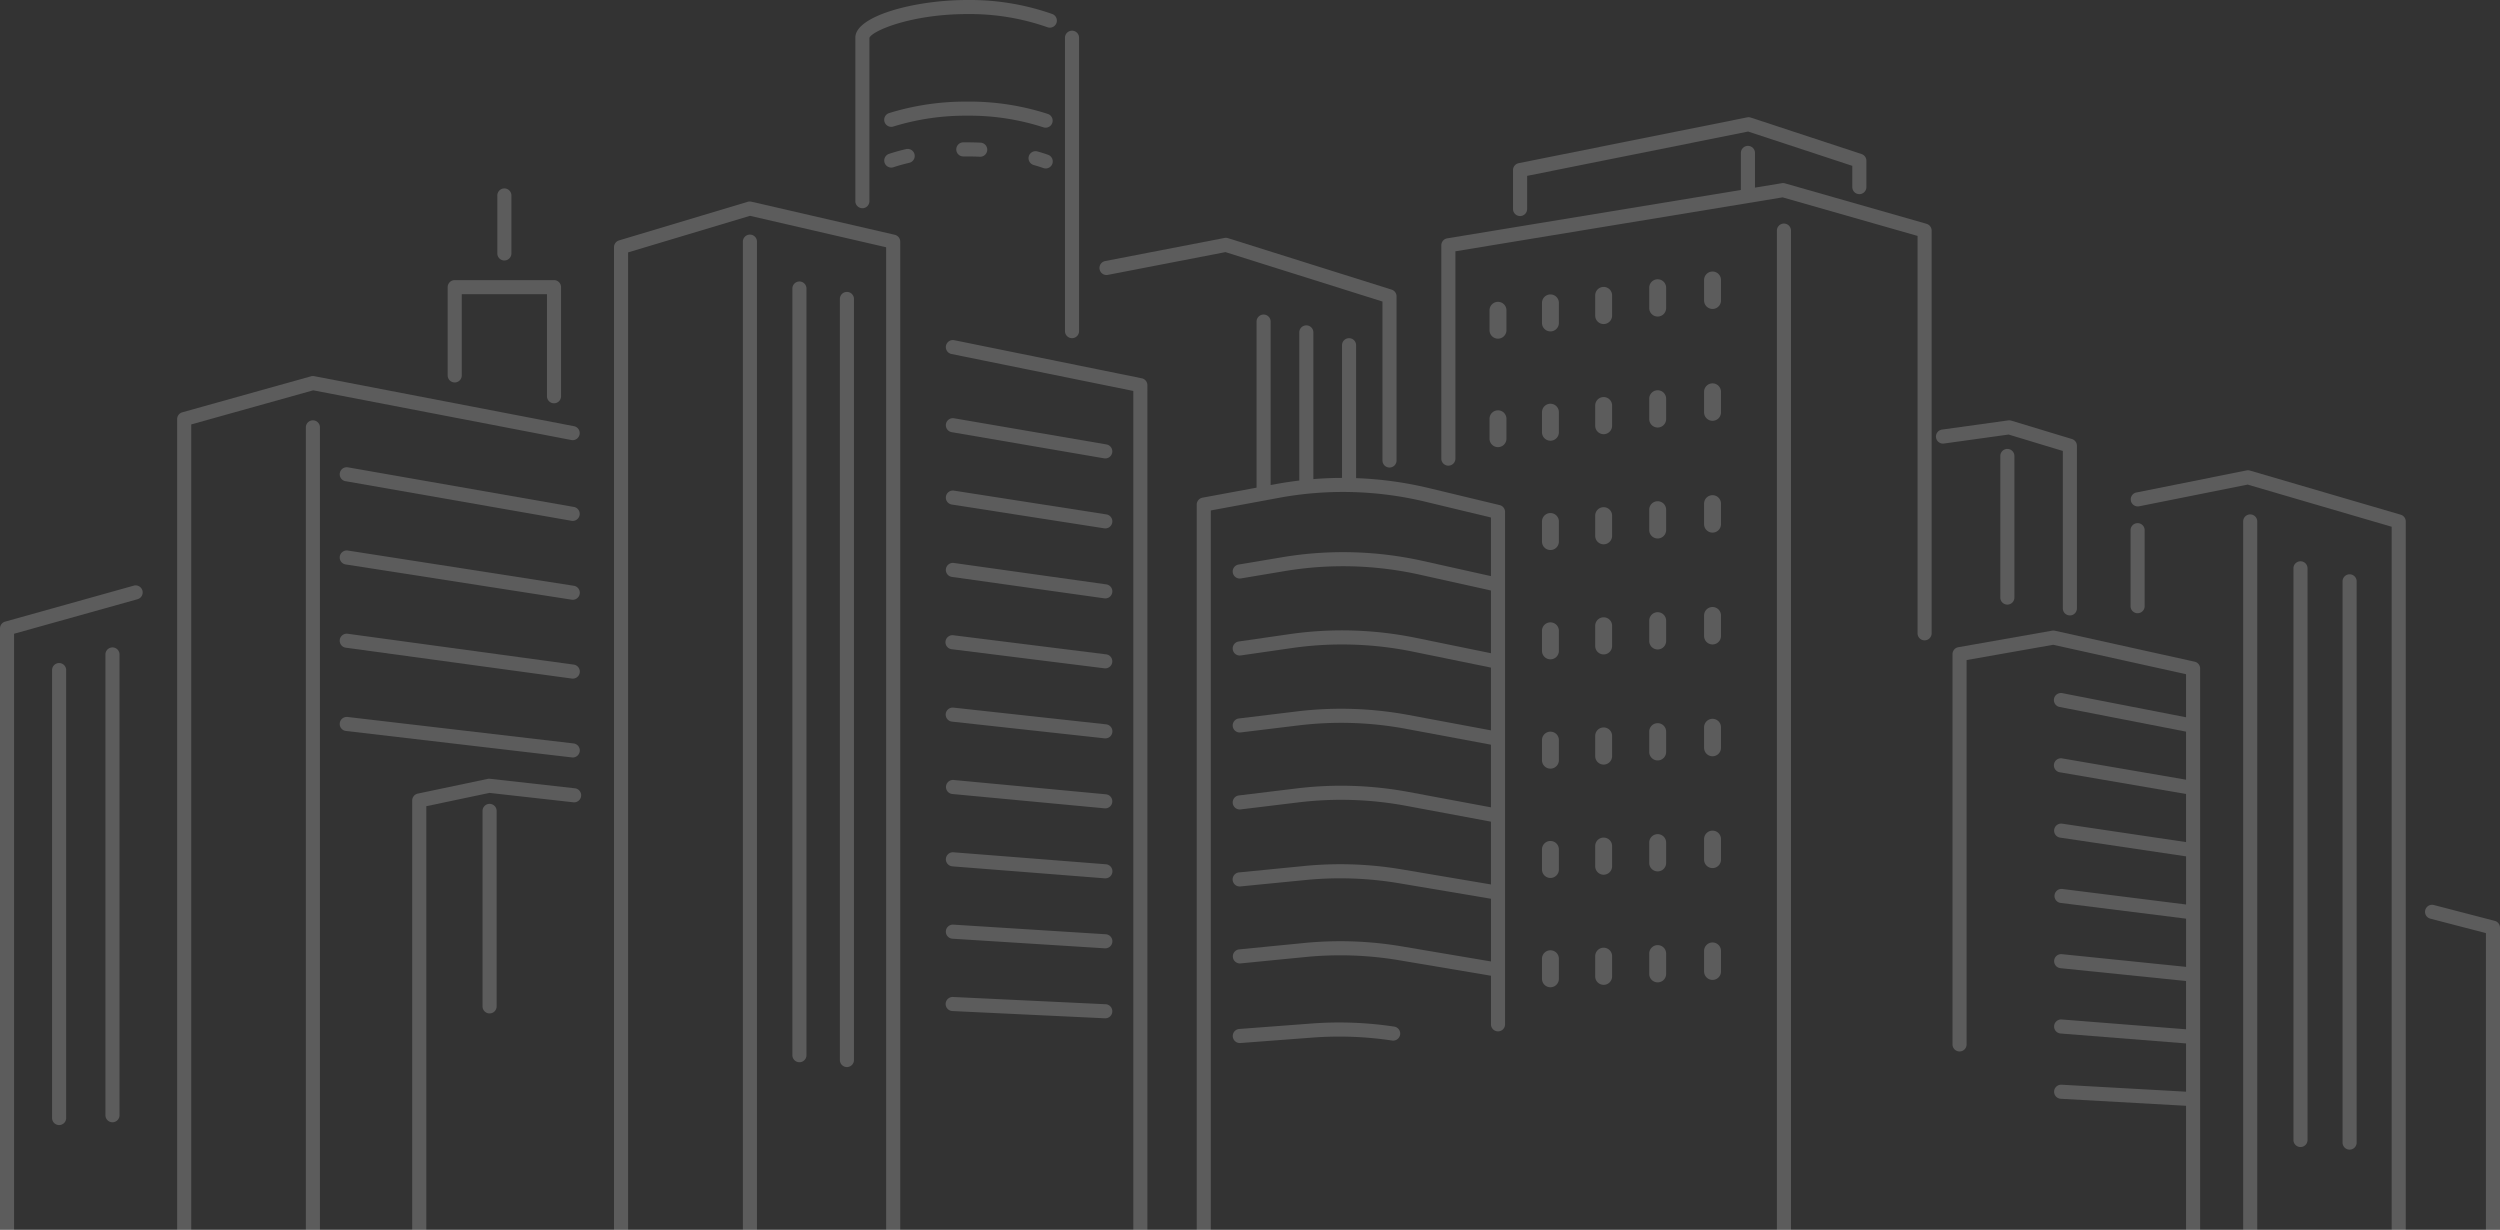 <svg id="img-footer" xmlns="http://www.w3.org/2000/svg" xmlns:xlink="http://www.w3.org/1999/xlink" width="430" height="211.531" viewBox="0 0 430 211.531">
  <rect x="0" y="0" width="430" height="211.531" fill="#333333" stroke="none"/>
  <defs>
    <clipPath id="clip-path">
      <rect id="長方形_248" data-name="長方形 248" width="430" height="211.531" fill="rgba(255,255,255,0.2)"/>
    </clipPath>
  </defs>
  <g id="グループ_17" data-name="グループ 17" clip-path="url(#clip-path)">
    <path id="パス_894" data-name="パス 894" d="M307.058,128.061l-26.216-4.5a1.211,1.211,0,0,0-.409,2.388l26.216,4.5a1.242,1.242,0,0,0,.206.017,1.212,1.212,0,0,0,.2-2.406" transform="translate(-116.74 -51.616)" fill="rgba(255,255,255,0.2)"/>
    <path id="パス_895" data-name="パス 895" d="M307.039,149.025l-26.216-4.089a1.211,1.211,0,1,0-.373,2.394l26.216,4.089a1.211,1.211,0,1,0,.373-2.394" transform="translate(-116.74 -60.547)" fill="rgba(255,255,255,0.2)"/>
    <path id="パス_896" data-name="パス 896" d="M307.022,169.989l-26.216-3.684a1.211,1.211,0,1,0-.337,2.4l26.216,3.684a1.211,1.211,0,1,0,.337-2.4" transform="translate(-116.74 -69.475)" fill="rgba(255,255,255,0.2)"/>
    <path id="パス_897" data-name="パス 897" d="M307,190.954l-26.216-3.277a1.211,1.211,0,1,0-.3,2.4l26.215,3.278a1.229,1.229,0,0,0,.152.009,1.212,1.212,0,0,0,.149-2.414" transform="translate(-116.74 -78.405)" fill="rgba(255,255,255,0.2)"/>
    <path id="パス_898" data-name="パス 898" d="M306.985,211.92l-26.216-2.871a1.212,1.212,0,1,0-.264,2.409l26.216,2.871a1.283,1.283,0,0,0,.133.007,1.211,1.211,0,0,0,.13-2.416" transform="translate(-116.74 -87.335)" fill="rgba(255,255,255,0.2)"/>
    <path id="パス_899" data-name="パス 899" d="M306.966,232.884l-26.216-2.466a1.212,1.212,0,0,0-.226,2.413l26.215,2.466c.039,0,.077.005.115.005a1.212,1.212,0,0,0,.112-2.418" transform="translate(-116.74 -96.263)" fill="rgba(255,255,255,0.2)"/>
    <path id="パス_900" data-name="パス 900" d="M280.543,254.206l26.216,2.059c.032,0,.065,0,.1,0a1.211,1.211,0,0,0,.094-2.419l-26.216-2.059a1.211,1.211,0,0,0-.19,2.415" transform="translate(-116.741 -105.193)" fill="rgba(255,255,255,0.2)"/>
    <path id="パス_901" data-name="パス 901" d="M280.561,275.58l26.216,1.654.077,0a1.211,1.211,0,0,0,.075-2.42l-26.216-1.654a1.211,1.211,0,1,0-.153,2.418" transform="translate(-116.74 -114.122)" fill="rgba(255,255,255,0.2)"/>
    <path id="パス_902" data-name="パス 902" d="M306.91,295.781,280.7,294.534a1.212,1.212,0,1,0-.115,2.42L306.8,298.2l.059,0a1.212,1.212,0,0,0,.056-2.422" transform="translate(-116.74 -123.052)" fill="rgba(255,255,255,0.2)"/>
    <path id="パス_903" data-name="パス 903" d="M143.764,237.482a1.211,1.211,0,0,0-1.212,1.212V272.35a1.212,1.212,0,0,0,2.423,0V238.694a1.211,1.211,0,0,0-1.212-1.212" transform="translate(-59.556 -99.217)" fill="rgba(255,255,255,0.2)"/>
    <path id="パス_904" data-name="パス 904" d="M16.6,195.879a1.212,1.212,0,0,0-1.212,1.212V274.1a1.212,1.212,0,1,0,2.423,0V197.091a1.212,1.212,0,0,0-1.212-1.212" transform="translate(-6.431 -81.836)" fill="rgba(255,255,255,0.2)"/>
    <path id="パス_905" data-name="パス 905" d="M32.357,191.262a1.211,1.211,0,0,0-1.211,1.212v79.253a1.211,1.211,0,1,0,2.423,0V192.474a1.211,1.211,0,0,0-1.212-1.212" transform="translate(-13.012 -79.907)" fill="rgba(255,255,255,0.2)"/>
    <path id="パス_906" data-name="パス 906" d="M101.364,140.43l38.876,6.815a1.241,1.241,0,0,0,.211.018,1.211,1.211,0,0,0,.208-2.4l-38.876-6.815a1.211,1.211,0,1,0-.419,2.386" transform="translate(-41.93 -57.665)" fill="rgba(255,255,255,0.2)"/>
    <path id="パス_907" data-name="パス 907" d="M101.386,165.026l38.876,6.061a1.286,1.286,0,0,0,.188.015,1.212,1.212,0,0,0,.185-2.409l-38.876-6.06a1.211,1.211,0,1,0-.373,2.394" transform="translate(-41.929 -67.94)" fill="rgba(255,255,255,0.2)"/>
    <path id="パス_908" data-name="パス 908" d="M101.409,189.619l38.876,5.306a1.211,1.211,0,1,0,.327-2.4l-38.876-5.306a1.211,1.211,0,0,0-.327,2.4" transform="translate(-41.93 -78.213)" fill="rgba(255,255,255,0.2)"/>
    <path id="パス_909" data-name="パス 909" d="M140.45,218.775a1.212,1.212,0,0,0,.14-2.415l-38.876-4.552a1.211,1.211,0,1,0-.282,2.406l38.876,4.552a1.316,1.316,0,0,0,.143.008" transform="translate(-41.93 -88.488)" fill="rgba(255,255,255,0.2)"/>
    <path id="パス_910" data-name="パス 910" d="M391.952,302.773a63.476,63.476,0,0,0-14.232-.529l-12.422.937a1.212,1.212,0,0,0,.09,2.42c.031,0,.062,0,.093,0l12.422-.938a61.107,61.107,0,0,1,13.687.509,1.211,1.211,0,0,0,.362-2.4" transform="translate(-152.149 -126.198)" fill="rgba(255,255,255,0.2)"/>
    <path id="パス_911" data-name="パス 911" d="M235.3,83.159a1.211,1.211,0,0,0-1.212,1.212V216.2a1.212,1.212,0,1,0,2.423,0V84.371a1.211,1.211,0,0,0-1.212-1.212" transform="translate(-97.798 -34.743)" fill="rgba(255,255,255,0.2)"/>
    <path id="パス_912" data-name="パス 912" d="M249.332,86.238a1.211,1.211,0,0,0-1.212,1.212V218.387a1.212,1.212,0,0,0,2.423,0V87.45a1.211,1.211,0,0,0-1.212-1.212" transform="translate(-103.661 -36.029)" fill="rgba(255,255,255,0.2)"/>
    <path id="パス_913" data-name="パス 913" d="M220.676,69.307a1.211,1.211,0,0,0-1.212,1.212V240.487h2.423V70.519a1.211,1.211,0,0,0-1.212-1.212" transform="translate(-91.689 -28.956)" fill="rgba(255,255,255,0.2)"/>
    <path id="パス_914" data-name="パス 914" d="M590.941,133.895v24.353a1.212,1.212,0,0,0,2.423,0V133.895a1.212,1.212,0,1,0-2.423,0" transform="translate(-246.887 -55.433)" fill="rgba(255,255,255,0.2)"/>
    <path id="パス_915" data-name="パス 915" d="M663.9,151.968a1.212,1.212,0,0,0-1.212,1.212V275.021h2.423V153.18a1.212,1.212,0,0,0-1.211-1.212" transform="translate(-276.864 -63.49)" fill="rgba(255,255,255,0.2)"/>
    <path id="パス_916" data-name="パス 916" d="M678.753,165.816a1.211,1.211,0,0,0-1.212,1.212v98.361a1.212,1.212,0,0,0,2.423,0V167.028a1.211,1.211,0,0,0-1.212-1.212" transform="translate(-283.068 -69.276)" fill="rgba(255,255,255,0.2)"/>
    <path id="パス_917" data-name="パス 917" d="M693.262,169.664a1.211,1.211,0,0,0-1.212,1.212v96.569a1.212,1.212,0,0,0,2.423,0V170.876a1.211,1.211,0,0,0-1.212-1.212" transform="translate(-289.129 -70.883)" fill="rgba(255,255,255,0.2)"/>
    <path id="パス_918" data-name="パス 918" d="M526.151,66.047a1.212,1.212,0,0,0-1.212,1.212V239.125h2.424V67.259a1.212,1.212,0,0,0-1.212-1.212" transform="translate(-219.313 -27.594)" fill="rgba(255,255,255,0.2)"/>
    <path id="パス_919" data-name="パス 919" d="M289.4,32.151a43.65,43.65,0,0,0-13.906-2.137,44.512,44.512,0,0,0-13.449,1.98,1.212,1.212,0,0,0,.766,2.3,41.977,41.977,0,0,1,12.682-1.856,41.141,41.141,0,0,1,13.1,2,1.212,1.212,0,0,0,.808-2.285" transform="translate(-109.132 -12.539)" fill="rgba(255,255,255,0.2)"/>
    <path id="パス_920" data-name="パス 920" d="M307.231,45.287c-.564-.2-1.166-.39-1.789-.566a1.212,1.212,0,1,0-.659,2.332c.574.162,1.127.337,1.641.519a1.211,1.211,0,1,0,.807-2.285" transform="translate(-126.965 -18.665)" fill="rgba(255,255,255,0.2)"/>
    <path id="パス_921" data-name="パス 921" d="M264.947,44.036c-1.028.24-2,.514-2.9.813a1.212,1.212,0,0,0,.383,2.361,1.228,1.228,0,0,0,.384-.062c.828-.277,1.734-.53,2.689-.753a1.212,1.212,0,1,0-.551-2.36" transform="translate(-109.132 -18.385)" fill="rgba(255,255,255,0.2)"/>
    <path id="パス_922" data-name="パス 922" d="M284.389,42.054c-.226-.005-.459,0-.688,0a1.211,1.211,0,0,0-1.194,1.228,1.2,1.2,0,0,0,1.228,1.194q.3,0,.6,0c.746,0,1.486.017,2.227.051h.056a1.211,1.211,0,0,0,.055-2.421c-.762-.036-1.532-.053-2.29-.053" transform="translate(-118.028 -17.569)" fill="rgba(255,255,255,0.2)"/>
    <path id="パス_923" data-name="パス 923" d="M229.685,65.254l-24.67-5.693a1.217,1.217,0,0,0-.62.02l-22.139,6.642a1.211,1.211,0,0,0-.863,1.16V236.4h2.423V68.284l20.968-6.291L228.2,67.4v169h2.423V66.434a1.212,1.212,0,0,0-.939-1.18" transform="translate(-75.784 -24.871)" fill="rgba(255,255,255,0.2)"/>
    <path id="パス_924" data-name="パス 924" d="M120.153,122.1a1.212,1.212,0,0,0,.458-2.38l-44.7-8.607a1.218,1.218,0,0,0-.555.023l-22.139,6.194a1.212,1.212,0,0,0-.885,1.167V257.943h2.423V119.415l20.979-5.869Z" transform="translate(-21.864 -46.412)" fill="rgba(255,255,255,0.2)"/>
    <path id="パス_925" data-name="パス 925" d="M313.123,107.039l-32.245-6.553a1.211,1.211,0,1,0-.483,2.374l31.275,6.356V253.5h2.423V108.226a1.211,1.211,0,0,0-.97-1.187" transform="translate(-116.74 -41.971)" fill="rgba(255,255,255,0.2)"/>
    <path id="パス_926" data-name="パス 926" d="M23.024,172.973.885,179.166A1.212,1.212,0,0,0,0,180.333V283.779H2.423V181.253l21.254-5.946a1.212,1.212,0,0,0-.653-2.334" transform="translate(0 -72.247)" fill="rgba(255,255,255,0.2)"/>
    <path id="パス_927" data-name="パス 927" d="M91.569,124.173a1.211,1.211,0,0,0-1.212,1.212V263.409H92.78V125.385a1.211,1.211,0,0,0-1.212-1.212" transform="translate(-37.75 -51.878)" fill="rgba(255,255,255,0.2)"/>
    <path id="パス_928" data-name="パス 928" d="M315.832,61.93a1.211,1.211,0,0,0,1.212-1.212v-50.5a1.212,1.212,0,0,0-2.423,0v50.5a1.211,1.211,0,0,0,1.212,1.212" transform="translate(-131.444 -3.764)" fill="rgba(255,255,255,0.2)"/>
    <path id="パス_929" data-name="パス 929" d="M253.9,35.816a1.211,1.211,0,0,0,1.211-1.212V6.506c.535-1.267,7.34-4.084,16.816-4.084A40.167,40.167,0,0,1,285.7,4.673a1.211,1.211,0,0,0,.884-2.255A42.681,42.681,0,0,0,271.93,0c-9.082,0-19.239,2.761-19.239,6.456V34.6a1.212,1.212,0,0,0,1.212,1.212" transform="translate(-105.571)" fill="rgba(255,255,255,0.2)"/>
    <path id="パス_930" data-name="パス 930" d="M326.2,76.638l20.256-3.921,27.008,8.5v27.339a1.211,1.211,0,1,0,2.423,0V80.324a1.21,1.21,0,0,0-.848-1.155l-28.148-8.855a1.208,1.208,0,0,0-.594-.034L325.741,74.26a1.212,1.212,0,0,0,.461,2.379" transform="translate(-135.68 -29.353)" fill="rgba(255,255,255,0.2)"/>
    <path id="パス_931" data-name="パス 931" d="M509.26,56.5l-24.353-6.958a1.215,1.215,0,0,0-.53-.03l-4.627.763V44.308a1.211,1.211,0,1,0-2.423,0v6.371L426.815,59a1.212,1.212,0,0,0-1.014,1.2V96.888a1.211,1.211,0,1,0,2.423,0V61.228L484.5,51.951l23.213,6.632v68.351a1.211,1.211,0,1,0,2.423,0V57.67a1.212,1.212,0,0,0-.879-1.165" transform="translate(-177.894 -18.005)" fill="rgba(255,255,255,0.2)"/>
    <path id="パス_932" data-name="パス 932" d="M675.883,146.57l-25.935-7.591a1.215,1.215,0,0,0-.578-.025l-18.976,3.8a1.212,1.212,0,0,0,.476,2.376l18.684-3.737,24.777,7.252V269.575h2.423V147.733a1.211,1.211,0,0,0-.871-1.163" transform="translate(-262.963 -58.043)" fill="rgba(255,255,255,0.2)"/>
    <path id="パス_933" data-name="パス 933" d="M631.844,168.833V155.76a1.211,1.211,0,0,0-2.423,0v13.073a1.211,1.211,0,1,0,2.423,0" transform="translate(-262.964 -64.569)" fill="rgba(255,255,255,0.2)"/>
    <path id="パス_934" data-name="パス 934" d="M618.458,191.634l-24.037-5.324a1.22,1.22,0,0,0-.473-.01l-16.13,2.846a1.212,1.212,0,0,0-1,1.193v67.127a1.211,1.211,0,1,0,2.423,0v-66.11l14.892-2.628,22.852,5.061V201.2l-21.249-4.146a1.212,1.212,0,1,0-.464,2.378l21.713,4.237v8.265l-21.276-3.659a1.212,1.212,0,1,0-.41,2.388l21.686,3.729v8.275l-21.3-3.169a1.211,1.211,0,0,0-.356,2.4l21.659,3.222V233.4l-21.33-2.678a1.211,1.211,0,0,0-.3,2.4l21.632,2.716v8.29l-21.358-2.186a1.211,1.211,0,1,0-.247,2.41l21.6,2.211v8.3L595.6,253.174a1.211,1.211,0,1,0-.191,2.415l21.577,1.708v8.3l-21.414-1.2a1.211,1.211,0,0,0-.135,2.419l21.549,1.206v21.334h2.423v-96.54a1.211,1.211,0,0,0-.949-1.183" transform="translate(-240.987 -77.826)" fill="rgba(255,255,255,0.2)"/>
    <path id="パス_935" data-name="パス 935" d="M593.751,129.446v27.039a1.212,1.212,0,1,0,2.423,0V128.548a1.211,1.211,0,0,0-.86-1.16l-10.437-3.163a1.2,1.2,0,0,0-.518-.041l-11.386,1.581a1.211,1.211,0,0,0,.334,2.4l11.122-1.545Z" transform="translate(-238.944 -51.878)" fill="rgba(255,255,255,0.2)"/>
    <path id="パス_936" data-name="パス 936" d="M728.426,270.066l-10.437-2.715a1.212,1.212,0,1,0-.61,2.345l9.531,2.479v51.035h2.423V271.239a1.211,1.211,0,0,0-.906-1.173" transform="translate(-299.333 -111.679)" fill="rgba(255,255,255,0.2)"/>
    <path id="パス_937" data-name="パス 937" d="M448.2,51.628a1.211,1.211,0,0,0,1.212-1.212v-5.7l38.01-7.622,17.919,5.9v3.656a1.211,1.211,0,1,0,2.423,0V42.115a1.212,1.212,0,0,0-.833-1.151l-19.056-6.273a1.2,1.2,0,0,0-.617-.037l-39.3,7.88a1.212,1.212,0,0,0-.974,1.188v6.694a1.211,1.211,0,0,0,1.212,1.212" transform="translate(-186.745 -14.468)" fill="rgba(255,255,255,0.2)"/>
    <path id="パス_938" data-name="パス 938" d="M133.465,100.356a1.211,1.211,0,0,0,1.212-1.212V85.175h14.656v17.554a1.211,1.211,0,1,0,2.423,0V83.964a1.211,1.211,0,0,0-1.211-1.212H133.465a1.211,1.211,0,0,0-1.211,1.212V99.144a1.211,1.211,0,0,0,1.211,1.212" transform="translate(-55.254 -34.573)" fill="rgba(255,255,255,0.2)"/>
    <path id="パス_939" data-name="パス 939" d="M148.132,68.085a1.211,1.211,0,0,0,1.212-1.212V56.938a1.212,1.212,0,1,0-2.423,0v9.936a1.211,1.211,0,0,0,1.212,1.212" transform="translate(-61.381 -23.282)" fill="rgba(255,255,255,0.2)"/>
    <path id="パス_940" data-name="パス 940" d="M149.789,231.706l-14.65-1.641a1.2,1.2,0,0,0-.384.019l-12.019,2.53a1.211,1.211,0,0,0-.962,1.185v73.847H124.2V234.782l10.866-2.288,14.456,1.62a1.212,1.212,0,0,0,.27-2.408" transform="translate(-50.875 -96.115)" fill="rgba(255,255,255,0.2)"/>
    <path id="パス_941" data-name="パス 941" d="M441.5,89.171a1.454,1.454,0,0,0-1.454,1.454v3.426a1.454,1.454,0,1,0,2.908,0V90.625a1.454,1.454,0,0,0-1.454-1.454" transform="translate(-183.847 -37.254)" fill="rgba(255,255,255,0.2)"/>
    <path id="パス_942" data-name="パス 942" d="M456.994,86.984a1.454,1.454,0,0,0-1.454,1.454V91.89a1.454,1.454,0,1,0,2.908,0V88.438a1.454,1.454,0,0,0-1.454-1.454" transform="translate(-190.319 -36.341)" fill="rgba(255,255,255,0.2)"/>
    <path id="パス_943" data-name="パス 943" d="M472.715,84.763a1.454,1.454,0,0,0-1.454,1.454v3.478a1.454,1.454,0,1,0,2.908,0V86.217a1.454,1.454,0,0,0-1.454-1.454" transform="translate(-196.887 -35.413)" fill="rgba(255,255,255,0.2)"/>
    <path id="パス_944" data-name="パス 944" d="M488.676,82.508a1.454,1.454,0,0,0-1.454,1.454v3.5a1.454,1.454,0,1,0,2.908,0v-3.5a1.454,1.454,0,0,0-1.454-1.454" transform="translate(-203.555 -34.471)" fill="rgba(255,255,255,0.2)"/>
    <path id="パス_945" data-name="パス 945" d="M504.882,80.22a1.454,1.454,0,0,0-1.454,1.454V85.2a1.454,1.454,0,0,0,2.908,0V81.674a1.454,1.454,0,0,0-1.454-1.454" transform="translate(-210.326 -33.515)" fill="rgba(255,255,255,0.2)"/>
    <path id="パス_946" data-name="パス 946" d="M441.5,121.223a1.454,1.454,0,0,0-1.454,1.454V126.1a1.454,1.454,0,1,0,2.908,0v-3.426a1.454,1.454,0,0,0-1.454-1.454" transform="translate(-183.847 -50.645)" fill="rgba(255,255,255,0.2)"/>
    <path id="パス_947" data-name="パス 947" d="M456.994,119.276a1.454,1.454,0,0,0-1.454,1.454v3.452a1.454,1.454,0,1,0,2.908,0V120.73a1.454,1.454,0,0,0-1.454-1.454" transform="translate(-190.319 -49.832)" fill="rgba(255,255,255,0.2)"/>
    <path id="パス_948" data-name="パス 948" d="M472.715,117.3a1.454,1.454,0,0,0-1.454,1.454v3.478a1.454,1.454,0,1,0,2.908,0v-3.478a1.454,1.454,0,0,0-1.454-1.454" transform="translate(-196.887 -49.006)" fill="rgba(255,255,255,0.2)"/>
    <path id="パス_949" data-name="パス 949" d="M488.676,115.292a1.454,1.454,0,0,0-1.454,1.454v3.5a1.454,1.454,0,1,0,2.908,0v-3.5a1.454,1.454,0,0,0-1.454-1.454" transform="translate(-203.555 -48.167)" fill="rgba(255,255,255,0.2)"/>
    <path id="パス_950" data-name="パス 950" d="M504.882,113.254a1.454,1.454,0,0,0-1.454,1.454v3.532a1.454,1.454,0,0,0,2.908,0v-3.532a1.454,1.454,0,0,0-1.454-1.454" transform="translate(-210.326 -47.316)" fill="rgba(255,255,255,0.2)"/>
    <path id="パス_951" data-name="パス 951" d="M456.994,151.568a1.454,1.454,0,0,0-1.454,1.454v3.452a1.454,1.454,0,1,0,2.908,0v-3.452a1.454,1.454,0,0,0-1.454-1.454" transform="translate(-190.319 -63.323)" fill="rgba(255,255,255,0.2)"/>
    <path id="パス_952" data-name="パス 952" d="M472.715,149.835a1.454,1.454,0,0,0-1.454,1.454v3.478a1.454,1.454,0,0,0,2.908,0v-3.478a1.454,1.454,0,0,0-1.454-1.454" transform="translate(-196.887 -62.599)" fill="rgba(255,255,255,0.2)"/>
    <path id="パス_953" data-name="パス 953" d="M488.676,148.076a1.454,1.454,0,0,0-1.454,1.454v3.5a1.454,1.454,0,1,0,2.908,0v-3.5a1.454,1.454,0,0,0-1.454-1.454" transform="translate(-203.555 -61.864)" fill="rgba(255,255,255,0.2)"/>
    <path id="パス_954" data-name="パス 954" d="M504.882,146.289a1.454,1.454,0,0,0-1.454,1.454v3.532a1.454,1.454,0,0,0,2.908,0v-3.532a1.454,1.454,0,0,0-1.454-1.454" transform="translate(-210.326 -61.118)" fill="rgba(255,255,255,0.2)"/>
    <path id="パス_955" data-name="パス 955" d="M456.994,183.861a1.454,1.454,0,0,0-1.454,1.454v3.452a1.454,1.454,0,1,0,2.908,0v-3.452a1.454,1.454,0,0,0-1.454-1.454" transform="translate(-190.319 -76.815)" fill="rgba(255,255,255,0.2)"/>
    <path id="パス_956" data-name="パス 956" d="M472.715,182.371a1.454,1.454,0,0,0-1.454,1.454V187.3a1.454,1.454,0,1,0,2.908,0v-3.478a1.454,1.454,0,0,0-1.454-1.454" transform="translate(-196.887 -76.192)" fill="rgba(255,255,255,0.2)"/>
    <path id="パス_957" data-name="パス 957" d="M488.676,180.859a1.454,1.454,0,0,0-1.454,1.454v3.5a1.454,1.454,0,0,0,2.908,0v-3.5a1.454,1.454,0,0,0-1.454-1.454" transform="translate(-203.555 -75.56)" fill="rgba(255,255,255,0.2)"/>
    <path id="パス_958" data-name="パス 958" d="M504.882,179.324a1.454,1.454,0,0,0-1.454,1.454v3.532a1.454,1.454,0,1,0,2.908,0v-3.532a1.454,1.454,0,0,0-1.454-1.454" transform="translate(-210.326 -74.919)" fill="rgba(255,255,255,0.2)"/>
    <path id="パス_959" data-name="パス 959" d="M456.994,216.153a1.454,1.454,0,0,0-1.454,1.454v3.452a1.454,1.454,0,1,0,2.908,0v-3.452a1.454,1.454,0,0,0-1.454-1.454" transform="translate(-190.319 -90.306)" fill="rgba(255,255,255,0.2)"/>
    <path id="パス_960" data-name="パス 960" d="M472.715,214.907a1.454,1.454,0,0,0-1.454,1.454v3.478a1.454,1.454,0,1,0,2.908,0v-3.478a1.454,1.454,0,0,0-1.454-1.454" transform="translate(-196.887 -89.785)" fill="rgba(255,255,255,0.2)"/>
    <path id="パス_961" data-name="パス 961" d="M488.676,213.642a1.454,1.454,0,0,0-1.454,1.454v3.5a1.454,1.454,0,1,0,2.908,0v-3.5a1.454,1.454,0,0,0-1.454-1.454" transform="translate(-203.555 -89.257)" fill="rgba(255,255,255,0.2)"/>
    <path id="パス_962" data-name="パス 962" d="M504.882,212.358a1.454,1.454,0,0,0-1.454,1.454v3.532a1.454,1.454,0,0,0,2.908,0v-3.532a1.454,1.454,0,0,0-1.454-1.454" transform="translate(-210.326 -88.72)" fill="rgba(255,255,255,0.2)"/>
    <path id="パス_963" data-name="パス 963" d="M456.994,280.738a1.454,1.454,0,0,0-1.454,1.454v3.452a1.454,1.454,0,1,0,2.908,0v-3.452a1.454,1.454,0,0,0-1.454-1.454" transform="translate(-190.319 -117.289)" fill="rgba(255,255,255,0.2)"/>
    <path id="パス_964" data-name="パス 964" d="M472.715,279.979a1.454,1.454,0,0,0-1.454,1.454v3.478a1.454,1.454,0,0,0,2.908,0v-3.478a1.454,1.454,0,0,0-1.454-1.454" transform="translate(-196.887 -116.972)" fill="rgba(255,255,255,0.2)"/>
    <path id="パス_965" data-name="パス 965" d="M488.676,279.21a1.454,1.454,0,0,0-1.454,1.454v3.5a1.454,1.454,0,0,0,2.908,0v-3.5a1.454,1.454,0,0,0-1.454-1.454" transform="translate(-203.555 -116.65)" fill="rgba(255,255,255,0.2)"/>
    <path id="パス_966" data-name="パス 966" d="M504.882,278.428a1.454,1.454,0,0,0-1.454,1.454v3.532a1.454,1.454,0,1,0,2.908,0v-3.532a1.454,1.454,0,0,0-1.454-1.454" transform="translate(-210.326 -116.324)" fill="rgba(255,255,255,0.2)"/>
    <path id="パス_967" data-name="パス 967" d="M456.994,248.445a1.454,1.454,0,0,0-1.454,1.454v3.452a1.454,1.454,0,1,0,2.908,0V249.9a1.454,1.454,0,0,0-1.454-1.454" transform="translate(-190.319 -103.797)" fill="rgba(255,255,255,0.2)"/>
    <path id="パス_968" data-name="パス 968" d="M472.715,247.443a1.454,1.454,0,0,0-1.454,1.454v3.478a1.454,1.454,0,1,0,2.908,0V248.9a1.454,1.454,0,0,0-1.454-1.454" transform="translate(-196.887 -103.378)" fill="rgba(255,255,255,0.2)"/>
    <path id="パス_969" data-name="パス 969" d="M488.676,246.426a1.454,1.454,0,0,0-1.454,1.454v3.5a1.454,1.454,0,0,0,2.908,0v-3.5a1.454,1.454,0,0,0-1.454-1.454" transform="translate(-203.555 -102.954)" fill="rgba(255,255,255,0.2)"/>
    <path id="パス_970" data-name="パス 970" d="M504.882,245.393a1.454,1.454,0,0,0-1.454,1.454v3.532a1.454,1.454,0,0,0,2.908,0v-3.532a1.454,1.454,0,0,0-1.454-1.454" transform="translate(-210.326 -102.522)" fill="rgba(255,255,255,0.2)"/>
    <path id="パス_971" data-name="パス 971" d="M405.65,125.724l-12.122-2.915a63.29,63.29,0,0,0-12.569-1.722V98.227a1.211,1.211,0,0,0-2.423,0v22.818q-2.463.006-4.927.207V95.987a1.212,1.212,0,0,0-2.423,0V121.5c-1.347.162-2.693.362-4.036.611l-.89.165V94.195a1.212,1.212,0,1,0-2.423,0v28.53l-9.3,1.722a1.212,1.212,0,0,0-.991,1.192V250.379h2.423V126.645l11.618-2.152a60.621,60.621,0,0,1,25.37.671l11.193,2.693v10.08l-11.67-2.6a63.115,63.115,0,0,0-24.267-.641l-7.468,1.252a1.211,1.211,0,1,0,.4,2.389l7.468-1.252a60.68,60.68,0,0,1,23.34.617l12.2,2.715V151.2l-12.9-2.639a63.267,63.267,0,0,0-21.793-.635l-8.688,1.257a1.212,1.212,0,0,0,.347,2.4l8.688-1.256a60.8,60.8,0,0,1,20.96.61l13.383,2.738v10.794l-14.136-2.639a63.34,63.34,0,0,0-19.293-.614l-9.922,1.206a1.211,1.211,0,0,0,.292,2.405l9.922-1.206a60.937,60.937,0,0,1,18.557.59l14.58,2.722v10.776l-14.136-2.639a63.322,63.322,0,0,0-19.293-.614l-9.922,1.206a1.211,1.211,0,0,0,.292,2.405l9.922-1.206a60.975,60.975,0,0,1,18.557.59l14.58,2.722v10.8l-15.384-2.6A63.4,63.4,0,0,0,372,187.8l-11.167,1.1a1.212,1.212,0,1,0,.238,2.412l11.167-1.1a61.068,61.068,0,0,1,16.132.557l15.787,2.665v10.783l-15.384-2.6A63.424,63.424,0,0,0,372,201.043l-11.167,1.1a1.212,1.212,0,0,0,.238,2.412l11.167-1.1a61.019,61.019,0,0,1,16.132.556l15.787,2.665v8.389a1.212,1.212,0,0,0,2.423,0V126.9a1.212,1.212,0,0,0-.928-1.178" transform="translate(-147.709 -38.847)" fill="rgba(255,255,255,0.2)"/>
  </g>
</svg>
